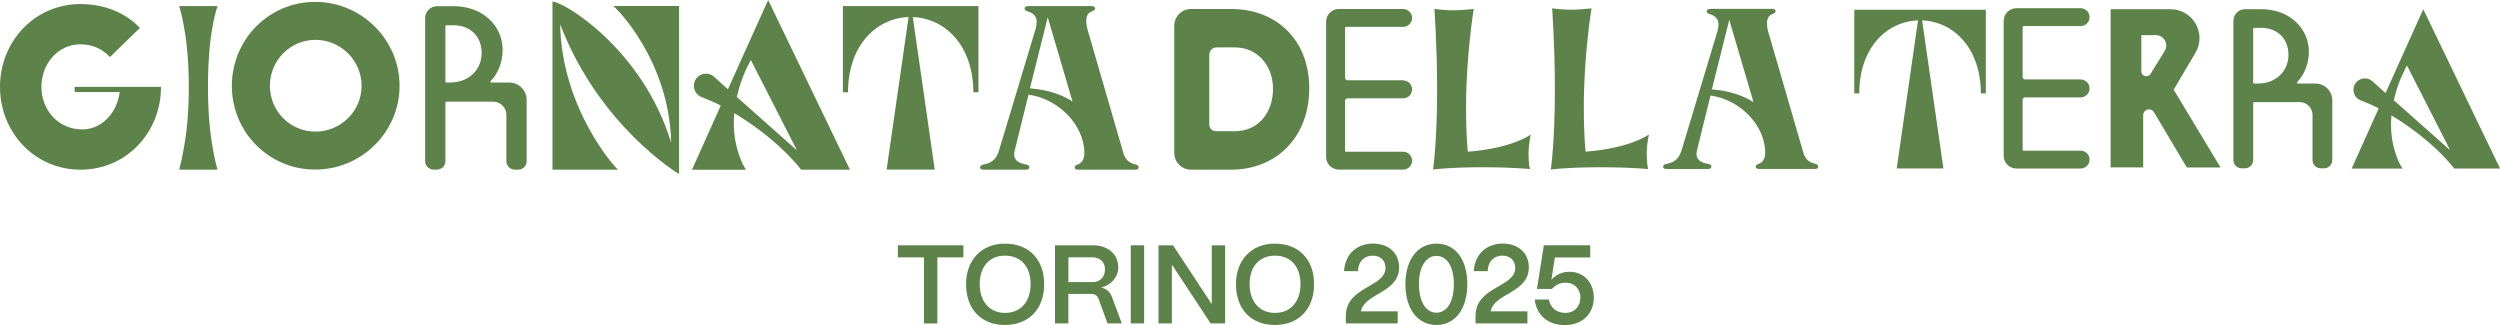 <svg xmlns="http://www.w3.org/2000/svg" id="Livello_2" data-name="Livello 2" viewBox="0 0 492.97 64.1"><defs><style>      .cls-1 {        fill: #5d834b;      }    </style></defs><g id="Livello_1-2" data-name="Livello 1"><g><g><path class="cls-1" d="M41.93,29.08c.28,1.66.6,3.13.97,4.38h-7.56c.32-1.24.64-2.67.92-4.29.51-2.76.97-6.77.97-11.89,0-5.48-.46-9.4-.97-12.12-.28-1.57-.6-2.9-.92-3.96h7.56c-.37,1.06-.69,2.4-.97,3.96-.51,2.72-.92,6.64-.92,12.12,0,4.98.41,8.99.92,11.8"></path><path class="cls-1" d="M110.46,4.79c.28,16.68,11.01,28.52,11.43,28.66h-12.95V.32c2.12-.05,17.74,9.26,23.41,27.83-.37-16.36-11.01-26.77-11.43-26.96h12.99v33.13c-.14-.05-15.76-9.45-23.46-29.54"></path><path class="cls-1" d="M157.14,29.63l-9.08-17.79c-1.43,2.58-2.26,5.02-2.77,7.28l11.84,10.51ZM136.45,33.46l5.67-12.63c-1.21-.64-2.46-1.18-3.78-1.69-.92-.36-1.52-1.24-1.52-2.22,0-2.07,2.45-3.16,3.98-1.78l2.74,2.46,7.93-17.6,16.13,33.46h-9.63c-.97-1.24-2.12-2.49-3.41-3.73-2.26-2.17-5.53-4.88-9.77-7.42-.32,3.46.23,6.17.92,8.16.37,1.15.83,2.12,1.38,3h-10.64Z"></path><path class="cls-1" d="M179.16,3.36c-6.68.28-11.94,5.9-11.94,14.84h-1.01V1.2h26.73v17h-1.01c0-8.94-5.3-14.56-11.94-14.84l4.33,30.09h-9.49l4.33-30.09Z"></path><path class="cls-1" d="M88.87,16.27h-.86c-.1,0-.18-.08-.18-.18V5.16c0-.09.08-.18.18-.18h1.43c2.69,0,4.84,1.5,5.39,4.11.83,3.92-1.95,7.17-5.96,7.17M100.45,16.27h-3.57c-.15,0-.23-.18-.12-.29,1.43-1.45,2.36-3.74,2.36-6.15,0-4.6-3.78-8.61-9.67-8.61h-3.27c-1.3,0-2.35,1.05-2.35,2.35v28.21c0,.92.75,1.66,1.66,1.66h.68c.92,0,1.66-.74,1.66-1.66v-11.56c0-.09.08-.17.18-.17h9.25c1.43,0,2.59,1.16,2.59,2.59v9.15c0,.92.74,1.66,1.66,1.66h.68c.92,0,1.66-.74,1.66-1.66v-12.1c0-1.88-1.53-3.41-3.41-3.41"></path><path class="cls-1" d="M14.71,17.13h17.04c0,9.02-6.86,16.33-15.88,16.33S0,26.14,0,17.13,6.86.8,15.88.8c4.62,0,8.84,1.66,11.71,4.71l-5.92,5.74c-1.44-1.57-3.45-2.51-5.79-2.51-4.53,0-7.71,3.9-7.71,8.39s3.23,8.39,8.07,8.39c3.81,0,6.86-3.27,7.36-7.36h-8.88v-1.03Z"></path><path class="cls-1" d="M203.09,17.42c1.29.14,4.93.37,8.39,2.58l-4.88-16.59-3.5,14.01ZM202.72,1.2h12.53c.78,0,1.06.74,0,1.06-.97.32-1.34,1.48-.83,3.46l7.14,24.61c.32.97.92,1.8,2.44,2.12.69.14.69,1.01,0,1.01h-11.52c-.74,0-.78-.78,0-1.01.6-.18,1.34-.78,1.34-2.26,0-5.67-5.3-10.78-11.01-11.52l-2.72,11.01c-.6,2.35,1.61,2.63,2.3,2.77.88.18.69,1.01,0,1.01h-8.48c-.88,0-.88-.88,0-1.01,2.21-.37,2.72-1.7,3.09-2.81l7.23-24.01c.6-2.21-.32-3-1.52-3.36-.92-.23-.88-1.06,0-1.06"></path><path class="cls-1" d="M62.14.37c-9.13,0-16.42,7.42-16.42,16.56s7.29,16.51,16.42,16.51,16.65-7.38,16.65-16.51S71.28.37,62.14.37ZM62.2,25.95c-5,0-8.98-4.04-8.98-9.03s3.99-9.06,8.98-9.06,9.1,4.06,9.1,9.06-4.11,9.03-9.1,9.03Z"></path><path class="cls-1" d="M289.44,29.91c8.86-.67,12.42-3.39,12.42-3.39,0,0-.45,1.74-.45,3.92,0,1.65.27,2.9.27,2.9,0,0-3.16-.36-9.53-.36s-9.57.45-9.57.45c0,0,.8-5.39.8-15.54,0-9.04-.53-16.12-.53-16.12,0,0,2.09.27,3.74.27,1.51,0,4.01-.27,4.01-.27,0,0-1.51,9.22-1.51,19.24,0,6.37.36,8.91.36,8.91"></path><path class="cls-1" d="M312.69,29.9c8.9-.67,12.47-3.4,12.47-3.4,0,0-.45,1.74-.45,3.93,0,1.65.27,2.91.27,2.91,0,0-3.17-.36-9.57-.36s-9.61.45-9.61.45c0,0,.8-5.41.8-15.6,0-9.07-.54-16.18-.54-16.18,0,0,2.1.27,3.75.27,1.52,0,4.02-.27,4.02-.27,0,0-1.52,9.25-1.52,19.31,0,6.39.36,8.94.36,8.94"></path><path class="cls-1" d="M243.55,25.87h-3.77c-.73,0-1.32-.59-1.32-1.32v-13.77c0-.79.64-1.43,1.43-1.43h3.65c4.39,0,7.48,3.57,7.48,8.14,0,4.93-3.09,8.38-7.48,8.38M242.73,1.77h-7.87c-1.83,0-3.31,1.48-3.31,3.31v25.07c0,1.83,1.48,3.31,3.31,3.31h7.87c9.1,0,15.44-6.56,15.44-16.03s-6.34-15.66-15.44-15.66"></path><path class="cls-1" d="M276.69,15.83h-10.98c-.26,0-.48-.22-.48-.48V5.46c0-.09.07-.16.16-.16h11.3c.97,0,1.76-.79,1.76-1.76s-.79-1.76-1.76-1.76h-12.69c-1.39,0-2.51,1.12-2.51,2.51v26.64c0,1.39,1.12,2.51,2.51,2.51h12.69c.97,0,1.76-.79,1.76-1.76s-.79-1.76-1.76-1.76h-11.3c-.09,0-.16-.07-.16-.16v-9.89c0-.27.22-.48.48-.48h10.98c.97,0,1.76-.79,1.76-1.76h0c0-.98-.79-1.77-1.76-1.77"></path><path class="cls-1" d="M337.56,17.62c1.26.14,4.82.36,8.21,2.53l-4.78-16.23-3.43,13.71ZM337.2,1.75h12.26c.77,0,1.04.72,0,1.04-.95.32-1.31,1.44-.81,3.38l6.99,24.08c.32.95.9,1.76,2.39,2.07.68.14.68.99,0,.99h-11.27c-.72,0-.77-.77,0-.99.59-.18,1.31-.77,1.31-2.21,0-5.55-5.18-10.55-10.78-11.27l-2.66,10.78c-.59,2.3,1.58,2.57,2.25,2.71.86.18.68.99,0,.99h-8.3c-.86,0-.86-.86,0-.99,2.16-.36,2.66-1.67,3.02-2.75l7.08-23.49c.59-2.16-.32-2.93-1.49-3.29-.9-.23-.86-1.04,0-1.04"></path><path class="cls-1" d="M378.2,4.02c-6.48.27-11.58,5.72-11.58,14.4h-.98V1.92h25.94v16.5h-.98c0-8.68-5.14-14.13-11.58-14.4l4.2,29.2h-9.21l4.2-29.2Z"></path><path class="cls-1" d="M483.15,29.63l-8.52-16.7c-1.34,2.42-2.12,4.72-2.6,6.84l11.12,9.86ZM463.73,33.22l5.32-11.85c-1.13-.6-2.31-1.1-3.55-1.58-.86-.33-1.42-1.16-1.42-2.09,0-1.94,2.3-2.96,3.74-1.67l2.58,2.31,7.44-16.52,15.14,31.41h-9.04c-.91-1.17-1.99-2.34-3.2-3.5-2.12-2.03-5.19-4.59-9.17-6.96-.3,3.24.22,5.8.87,7.66.35,1.08.78,1.99,1.3,2.81h-9.99Z"></path><path class="cls-1" d="M445.31,16.47h-.84c-.1,0-.17-.07-.17-.17V5.66c0-.09.07-.17.17-.17h1.4c2.62,0,4.71,1.46,5.25,4,.8,3.82-1.9,6.98-5.8,6.98M456.58,16.47h-3.48c-.15,0-.23-.18-.12-.29,1.4-1.42,2.3-3.64,2.3-5.99,0-4.48-3.68-8.38-9.41-8.38h-3.18c-1.26,0-2.29,1.02-2.29,2.29v27.47c0,.89.73,1.62,1.62,1.62h.66c.89,0,1.62-.72,1.62-1.62v-11.26c0-.09.07-.17.17-.17h9.01c1.39,0,2.52,1.13,2.52,2.52v8.91c0,.89.72,1.62,1.62,1.62h.66c.89,0,1.62-.72,1.62-1.62v-11.78c0-1.83-1.49-3.32-3.32-3.32"></path><path class="cls-1" d="M410.28,15.66h-10.96c-.26,0-.48-.21-.48-.48V5.3c0-.09.07-.16.16-.16h11.28c.97,0,1.76-.79,1.76-1.76s-.79-1.76-1.76-1.76h-12.67c-1.39,0-2.51,1.12-2.51,2.51v26.59c0,1.39,1.12,2.51,2.51,2.51h12.67c.97,0,1.76-.79,1.76-1.76s-.79-1.76-1.76-1.76h-11.28c-.09,0-.16-.07-.16-.16v-9.87c0-.27.22-.48.48-.48h10.96c.97,0,1.76-.79,1.76-1.76h0c0-.98-.79-1.77-1.76-1.77"></path><path class="cls-1" d="M422.25,6.93v7.13c0,.99,1.31,1.35,1.82.5l2.79-4.53c.82-1.37-.17-3.1-1.76-3.1h-2.85ZM428.63,17.69l9.23,15.33h-6.65l-6.47-10.9c-.6-1-2.13-.57-2.13.59v10.3h-6.42V1.82h11.83c4.4,0,7.14,4.79,4.9,8.58l-4.3,7.29Z"></path></g><g><path class="cls-1" d="M182.2,50.75h-5.15v-2.38h12.92v2.38h-5.13v13.03h-2.64v-13.03Z"></path><path class="cls-1" d="M190.5,56.03c0-4.66,2.95-7.99,7.68-7.99s7.72,3.15,7.72,7.99-2.97,8.05-7.72,8.05-7.68-3.15-7.68-8.05ZM198.18,61.7c3.08,0,5.04-2.2,5.04-5.68s-1.96-5.61-5.04-5.61-4.99,2.18-4.99,5.61,1.94,5.68,4.99,5.68Z"></path><path class="cls-1" d="M208.04,48.37h7.52c2.93,0,4.95,1.78,4.95,4.36,0,1.89-1.34,3.45-3.39,3.98,1.01.2,1.74.81,2.11,1.76l1.98,5.3h-2.82l-1.78-4.86c-.22-.62-.73-.95-1.43-.95h-4.51v5.81h-2.64v-15.4ZM215.43,55.63c1.63,0,2.46-1.17,2.46-2.51,0-1.41-.97-2.38-2.46-2.38h-4.75v4.88h4.75Z"></path><path class="cls-1" d="M222.97,48.37h2.64v15.4h-2.64v-15.4Z"></path><path class="cls-1" d="M228.45,48.37h2.86l7.63,11.6v-11.6h2.64v15.4h-2.86l-7.64-11.6v11.6h-2.64v-15.4Z"></path><path class="cls-1" d="M243.72,56.03c0-4.66,2.95-7.99,7.68-7.99s7.72,3.15,7.72,7.99-2.97,8.05-7.72,8.05-7.68-3.15-7.68-8.05ZM251.4,61.7c3.08,0,5.04-2.2,5.04-5.68s-1.96-5.61-5.04-5.61-4.99,2.18-4.99,5.61,1.94,5.68,4.99,5.68Z"></path><path class="cls-1" d="M273.2,52.81c0-1.43-.99-2.4-2.51-2.4-1.61,0-2.86,1.08-2.9,3.06h-2.77c.24-3.48,2.62-5.44,5.72-5.44s5.15,1.89,5.15,4.69c0,5.08-6.89,5.08-7.52,8.67h7.24v2.38h-10.23v-1.45c0-5.9,7.83-5.61,7.83-9.51Z"></path><path class="cls-1" d="M277.13,56.03c0-4.8,2.38-7.99,6.12-7.99s6.09,3.12,6.09,7.99-2.38,8.05-6.09,8.05-6.12-3.15-6.12-8.05ZM283.25,61.66c2.09,0,3.43-2.2,3.43-5.63s-1.34-5.57-3.43-5.57-3.45,2.18-3.45,5.57,1.34,5.63,3.45,5.63Z"></path><path class="cls-1" d="M298.78,52.81c0-1.43-.99-2.4-2.51-2.4-1.61,0-2.86,1.08-2.9,3.06h-2.77c.24-3.48,2.62-5.44,5.72-5.44s5.15,1.89,5.15,4.69c0,5.08-6.89,5.08-7.52,8.67h7.24v2.38h-10.23v-1.45c0-5.9,7.83-5.61,7.83-9.51Z"></path><path class="cls-1" d="M302.64,59.06h2.79c.24,1.61,1.54,2.64,3.21,2.64,1.87,0,2.99-1.32,2.99-2.99s-1.1-2.97-2.95-2.97c-1.01,0-1.87.4-2.66,1.23h-2.95l1.36-8.6h9.15v2.4h-6.98l-.68,4.38c.84-.92,2.05-1.56,3.56-1.56,2.82,0,4.8,2.11,4.8,5.1,0,3.21-2.31,5.41-5.68,5.41s-5.59-1.91-5.98-5.04Z"></path></g></g></g></svg>
